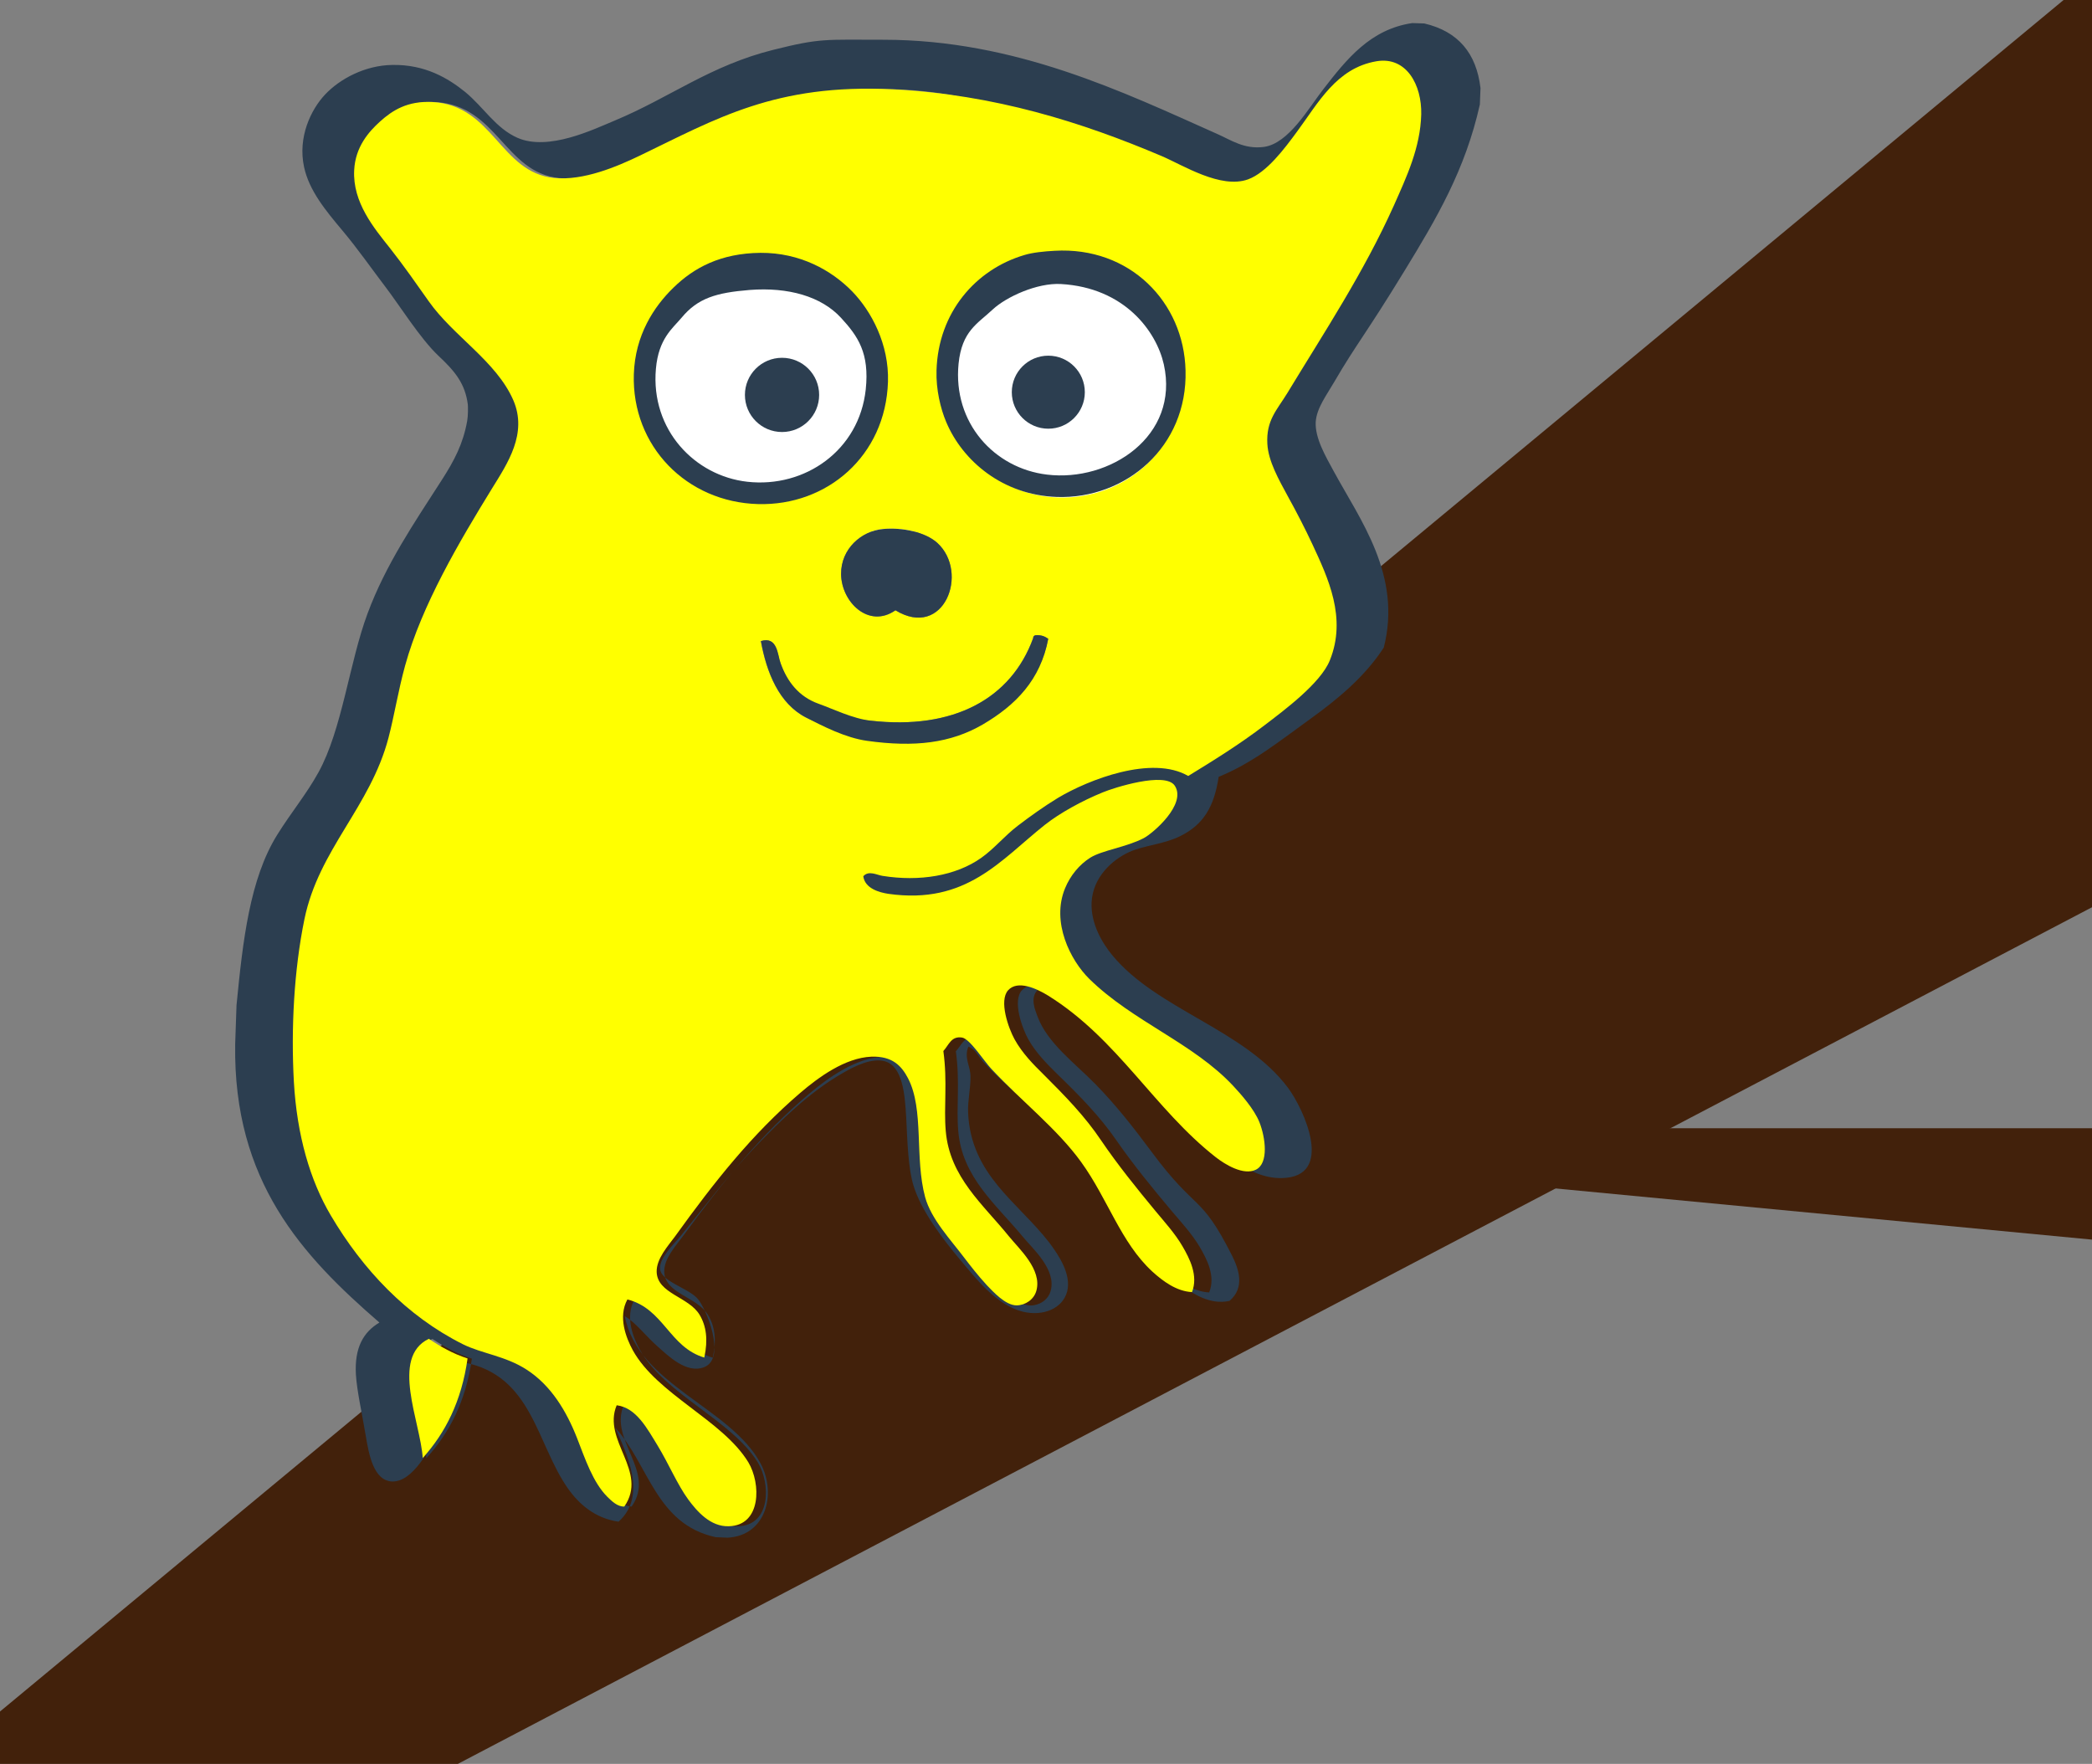 <?xml version="1.0" encoding="utf-8"?>
<!-- Generator: Adobe Illustrator 14.0.0, SVG Export Plug-In . SVG Version: 6.00 Build 43363)  -->
<!DOCTYPE svg PUBLIC "-//W3C//DTD SVG 1.1//EN" "http://www.w3.org/Graphics/SVG/1.1/DTD/svg11.dtd">
<svg version="1.1" id="Ebene_1" xmlns="http://www.w3.org/2000/svg" xmlns:xlink="http://www.w3.org/1999/xlink" x="0px" y="0px"
	 width="59.301px" height="50px" viewBox="0 0 59.301 50" enable-background="new 0 0 59.301 50" xml:space="preserve">
<rect x="0" y="0" width="59.301" height="50" fill="#808080" stroke="none"/>
<polygon fill="#42210B" points="59.701,-1 -1.13,49.452 3.802,54.81 59.98,25.361 "/>
<rect x="15.664" y="7.206" fill="#FFFFFF" width="17.551" height="7.866"/>
<g>
	<g>
		<path fill="#2C3E50" d="M40.033,0.654c0.111,0.004,0.223,0.007,0.34,0.011c0.967,0.225,1.479,0.852,1.594,1.831
			c-0.005,0.155-0.014,0.311-0.018,0.466c-0.416,1.862-1.233,3.238-2.133,4.71c-1.104,1.808-1.369,2.08-1.988,3.143
			c-0.219,0.379-0.508,0.753-0.532,1.148c-0.023,0.459,0.286,0.981,0.507,1.389c0.749,1.383,1.945,2.953,1.423,5.003
			c-0.547,0.843-1.323,1.477-2.132,2.059c-0.795,0.571-1.588,1.217-2.549,1.606c-0.131,0.861-0.436,1.361-1.102,1.687
			c-0.475,0.23-1.013,0.255-1.435,0.445c-0.493,0.227-1.029,0.72-1.065,1.423c-0.027,0.603,0.295,1.15,0.592,1.508
			c1.271,1.537,3.742,2.1,4.974,3.75c0.45,0.602,1.347,2.537-0.181,2.561c-0.971,0.015-1.734-0.828-2.291-1.358
			c-0.961-0.924-1.877-1.986-2.883-2.861c-0.518-0.458-1.026-0.963-1.744-1.114c-0.213,0.236-0.076,0.547,0.004,0.762
			c0.281,0.746,1.055,1.314,1.625,1.895c0.582,0.59,1.106,1.26,1.591,1.914c1.304,1.762,1.387,1.164,2.297,2.965
			c0.183,0.367,0.374,0.902-0.077,1.279c-0.568,0.119-1.021-0.207-1.396-0.455c-0.371-0.246-0.754-0.512-1.019-0.82
			c-0.571-0.662-0.948-1.518-1.396-2.229c-0.834-1.336-2.121-2.136-3.176-3.281c-0.129-0.143-0.213-0.354-0.414-0.424
			c-0.129,0.33,0.06,0.545,0.061,0.849c0.005,0.33-0.081,0.67-0.068,1.018c0.074,1.775,1.418,2.543,2.301,3.689
			c0.281,0.373,0.631,0.909,0.506,1.389c-0.125,0.473-0.672,0.709-1.25,0.57c-0.754-0.181-1.348-0.955-1.793-1.486
			c-0.476-0.566-1.091-1.369-1.31-2.084c-0.15-0.48-0.174-1.223-0.208-1.93c-0.037-0.677-0.105-1.441-0.591-1.595
			c-0.38-0.116-0.878,0.14-1.177,0.312c-0.972,0.551-1.772,1.344-2.505,2.104c-0.744,0.773-1.381,1.619-2.118,2.529
			c-0.206,0.25-0.618,0.627-0.586,0.941c0.031,0.344,0.765,0.53,1.045,0.819c0.255,0.26,0.848,1.701,0.21,1.959
			c-0.502,0.205-1.035-0.33-1.304-0.565c-0.374-0.326-0.63-0.691-0.952-0.877c0.376,1.946,3.004,2.582,3.851,4.178
			c0.459,0.861,0.149,2.045-0.937,2.1c-0.109-0.004-0.221-0.008-0.336-0.014c-1.698-0.367-1.896-2.062-2.844-3.098
			c0.301,0.7,0.924,1.911,0.09,2.659c-0.671-0.096-1.128-0.504-1.441-0.95c-0.892-1.275-1.003-3.197-2.949-3.566
			c-0.155,0.748-0.364,1.354-0.714,1.988c-0.237,0.43-0.712,1.401-1.31,1.389c-0.532-0.02-0.663-0.764-0.755-1.311
			c-0.09-0.552-0.251-1.263-0.277-1.728c-0.042-0.761,0.216-1.199,0.667-1.467c-2.19-1.896-4.147-4-4.089-7.888
			c0.012-0.371,0.025-0.737,0.038-1.106c0.179-1.84,0.379-3.588,1.154-4.832c0.396-0.636,0.833-1.158,1.169-1.77
			c0.669-1.208,0.876-3.119,1.391-4.501c0.514-1.387,1.323-2.57,2.101-3.78c0.363-0.564,0.608-1.032,0.724-1.681
			c0.027-0.145,0.024-0.405,0.018-0.465c-0.075-0.587-0.358-0.937-0.832-1.38c-0.509-0.477-1.119-1.452-1.502-1.952
			c-0.376-0.492-0.778-1.073-1.233-1.614C9.238,5.976,8.761,5.402,8.619,4.733c-0.182-0.838,0.19-1.622,0.595-2.052
			c0.419-0.446,1.134-0.829,1.904-0.84c0.931-0.018,1.587,0.378,2.065,0.764c0.527,0.432,0.867,1.032,1.491,1.304
			c0.877,0.38,2.15-0.241,2.756-0.493c1.563-0.652,2.703-1.56,4.501-2.006c1.333-0.333,1.447-0.283,3.119-0.283
			c3.737,0.002,6.786,1.481,9.465,2.675c0.377,0.166,0.755,0.436,1.31,0.363c0.705-0.094,1.269-1.101,1.686-1.635
			C38.172,1.678,38.842,0.83,40.033,0.654z M35.271,20.048c0.551-0.413,1.037-0.722,1.305-1.371c0.498-1.21,0.854-1.119,0.41-2.057
			c-0.207-0.442-1.188-0.58-1.44-1.028c-0.259-0.473,0.341-1.083,0.31-1.578c-0.039-0.673-0.24-2.377,0.057-2.856
			c1.074-1.739,2.203-3.412,3.072-5.317c0.366-0.807,0.762-1.638,0.787-2.582c0.021-0.83,0.482-1.319-0.386-1.174
			c-1.153,0.191-1.485,0.839-2.095,1.654c-0.37,0.5-0.877,1.167-1.416,1.359c-0.793,0.276-2.244,0.057-2.863-0.202
			c-2.293-0.958-4.448-2.191-7.381-2.355c-3.064-0.171-5.11,0.841-7.3,1.875c-0.66,0.311-1.623,0.715-2.475,0.632
			c-1.558-0.154-1.76-2.063-3.514-2.155c-0.718-0.037-1.152,0.236-1.508,0.551c-0.33,0.291-0.712,0.722-0.749,1.379
			c-0.049,0.915,0.575,1.645,1.033,2.212c0.393,0.49,0.77,1.019,1.118,1.501c0.708,0.993,1.956,1.706,2.445,2.808
			c0.417,0.944-0.163,1.789-0.611,2.5c-0.941,1.505-2.026,3.303-2.504,5.019c-0.204,0.723-0.31,1.411-0.481,2.049
			c-0.523,1.959-2.009,3.156-2.421,5.137c-0.302,1.453-0.388,3.121-0.301,4.605c0.09,1.534,0.474,2.805,1.067,3.791
			c0.923,1.532,2.186,2.854,3.816,3.657c0.544,0.267,1.231,0.33,1.844,0.722c0.706,0.45,1.144,1.176,1.451,1.94
			c0.234,0.582,0.457,1.252,0.878,1.666c0.119,0.115,0.284,0.279,0.486,0.273c0.701-1-0.651-1.869-0.224-2.873
			c0.565,0.07,0.881,0.666,1.188,1.156c0.318,0.518,0.565,1.102,0.881,1.525c0.246,0.323,0.635,0.771,1.168,0.752
			c0.938-0.021,0.93-1.211,0.562-1.812c-0.743-1.199-2.63-1.926-3.337-3.181c-0.193-0.344-0.435-0.942-0.156-1.438
			c1.05,0.265,1.207,1.353,2.218,1.654c0.113-0.519,0.052-0.902-0.135-1.211c-0.313-0.523-1.221-0.603-1.24-1.218
			c-0.014-0.383,0.329-0.741,0.528-1.016c1.124-1.531,2.215-2.891,3.61-4.064c0.518-0.432,1.286-0.985,2.05-1.022
			c0.615-0.021,0.875,0.269,1.059,0.613c0.473,0.891,0.187,2.25,0.498,3.37c0.171,0.628,0.744,1.216,1.139,1.732
			c0.165,0.215,0.368,0.475,0.646,0.766c0.168,0.181,0.528,0.574,0.854,0.57c0.249-0.002,0.498-0.158,0.567-0.41
			c0.172-0.608-0.504-1.194-0.791-1.543c-0.748-0.906-1.713-1.676-1.826-2.985c-0.061-0.685,0.053-1.396-0.069-2.269
			c0.164-0.174,0.228-0.43,0.539-0.385c0.228,0.029,0.63,0.664,0.846,0.891c0.87,0.912,1.904,1.699,2.595,2.64
			c0.769,1.049,1.142,2.278,2.054,3.106c0.303,0.271,0.696,0.564,1.147,0.584c0.187-0.467-0.064-0.94-0.275-1.301
			c-0.217-0.363-0.525-0.697-0.782-1c-0.534-0.635-1.088-1.311-1.567-2.002c-0.472-0.686-1.035-1.258-1.688-1.893
			c-0.251-0.248-0.586-0.574-0.813-0.975c-0.176-0.316-0.455-1.086-0.187-1.389c0.274-0.303,0.829-0.049,1.164,0.157
			c2.001,1.227,3.062,3.219,4.833,4.579c0.273,0.207,0.197,0.214,0.553,0.048c0.443-0.214,0.124-0.558,0.02-0.822
			c-0.154-0.377-0.572-0.799-0.791-1.03c-1.16-1.22-2.578-2.189-4.131-2.996c-0.746-0.391-1.229-1.847-0.822-2.813
			c0.15-0.357,0.576-0.664,0.892-0.855c0.343-0.209,0.34-0.502,0.842-0.756c0.265-0.133,1.655-0.578,1.304-1.109
			c-0.273-0.407-0.822-0.137-1.129-0.013c-0.609,0.247-1.264,0.763-1.688,1.092c-1.284,1-2.343,2.4-4.593,2.084
			c-0.266-0.039-1.281-0.598-1.328-0.94c0.159-0.176,1.1,0.104,1.256,0.127c1.067,0.172,1.011-0.119,1.743-0.625
			c0.374-0.255-0.005-0.727,0.377-1.012c0.36-0.271,1.274-0.475,1.679-0.713c0.881-0.516,3.421-2,4.469-1.4
			C34.332,20.648,34.535,20.601,35.271,20.048z M12.258,37.954c-1.117,0.535-0.239,2.352-0.173,3.379
			c0.649-0.709,1.12-1.607,1.291-2.82C12.952,38.376,12.594,38.175,12.258,37.954z"/>
		<path fill="#FFFF00" d="M33.682,21.996c-1.029-0.599-2.825,0.104-3.689,0.619c-0.396,0.241-0.789,0.522-1.145,0.794
			c-0.375,0.287-0.668,0.651-1.036,0.91c-0.718,0.508-1.752,0.677-2.798,0.508c-0.154-0.022-0.388-0.163-0.543,0.011
			c0.046,0.348,0.454,0.46,0.713,0.499c2.214,0.313,3.176-0.958,4.438-1.959c0.416-0.328,1.039-0.674,1.638-0.918
			c0.299-0.125,1.772-0.6,2.041-0.188c0.344,0.526-0.624,1.354-0.884,1.488c-0.491,0.254-1.174,0.342-1.51,0.551
			c-0.31,0.195-0.567,0.506-0.715,0.865c-0.4,0.965,0.151,2.046,0.686,2.572c1.238,1.214,2.945,1.815,4.084,3.038
			c0.212,0.227,0.592,0.654,0.74,1.029c0.168,0.428,0.269,1.162-0.104,1.342c-0.349,0.17-0.867-0.145-1.135-0.354
			c-1.739-1.361-2.78-3.353-4.747-4.578c-0.327-0.203-0.871-0.455-1.141-0.153c-0.264,0.299,0.01,1.071,0.183,1.386
			c0.221,0.402,0.549,0.729,0.797,0.973c0.64,0.638,1.196,1.207,1.658,1.896c0.47,0.692,1.013,1.364,1.538,1.998
			c0.25,0.303,0.556,0.637,0.768,1.002c0.206,0.354,0.451,0.832,0.27,1.299c-0.441-0.021-0.828-0.312-1.125-0.582
			c-0.896-0.825-1.26-2.057-2.017-3.104C29.969,32,28.953,31.211,28.1,30.297c-0.211-0.223-0.607-0.854-0.832-0.887
			c-0.305-0.045-0.367,0.205-0.527,0.383c0.121,0.875,0.008,1.586,0.068,2.269c0.112,1.309,1.061,2.078,1.792,2.985
			c0.282,0.349,0.945,0.938,0.776,1.543c-0.069,0.248-0.313,0.41-0.559,0.412c-0.318,0.002-0.672-0.394-0.842-0.569
			c-0.271-0.295-0.469-0.556-0.632-0.767c-0.39-0.519-0.948-1.104-1.119-1.729c-0.304-1.125-0.023-2.484-0.486-3.373
			c-0.181-0.344-0.437-0.633-1.039-0.611c-0.751,0.031-1.507,0.592-2.014,1.025c-1.374,1.176-2.444,2.533-3.549,4.067
			c-0.198,0.271-0.532,0.632-0.523,1.009c0.02,0.62,0.913,0.702,1.219,1.219c0.184,0.309,0.243,0.695,0.131,1.209
			c-0.995-0.297-1.147-1.385-2.179-1.648c-0.273,0.496-0.036,1.094,0.152,1.439c0.693,1.256,2.547,1.981,3.275,3.176
			c0.362,0.602,0.373,1.791-0.55,1.814c-0.526,0.02-0.909-0.429-1.148-0.752c-0.311-0.423-0.554-1.009-0.866-1.523
			c-0.301-0.492-0.611-1.086-1.167-1.154c-0.421,1.002,0.908,1.871,0.216,2.871c-0.199,0.006-0.358-0.158-0.478-0.273
			c-0.414-0.414-0.632-1.08-0.861-1.666c-0.299-0.762-0.733-1.49-1.424-1.938c-0.602-0.393-1.275-0.457-1.81-0.723
			c-1.601-0.801-2.842-2.119-3.748-3.654c-0.581-0.984-0.959-2.256-1.046-3.793c-0.082-1.484,0.001-3.149,0.3-4.604
			c0.407-1.979,1.866-3.176,2.382-5.139c0.167-0.637,0.273-1.325,0.472-2.049c0.473-1.715,1.538-3.515,2.464-5.021
			c0.44-0.711,1.011-1.555,0.603-2.5c-0.481-1.106-1.704-1.816-2.4-2.808c-0.342-0.484-0.709-1.012-1.096-1.502
			c-0.451-0.568-1.064-1.297-1.015-2.213c0.033-0.657,0.411-1.087,0.734-1.378c0.35-0.316,0.777-0.589,1.483-0.552
			c1.724,0.09,1.919,1.997,3.451,2.153c0.838,0.082,1.782-0.323,2.43-0.634c2.152-1.036,3.841-2.049,7.175-1.878
			c2.884,0.146,5.367,0.936,7.619,1.892c0.608,0.26,1.669,0.938,2.444,0.66c0.529-0.193,1.027-0.859,1.394-1.359
			c0.603-0.816,1.114-1.795,2.246-1.989c0.854-0.146,1.29,0.675,1.271,1.505c-0.024,0.944-0.416,1.773-0.775,2.582
			c-0.854,1.902-1.964,3.577-3.02,5.317c-0.293,0.481-0.605,0.77-0.567,1.443c0.028,0.494,0.325,1.011,0.579,1.481
			c0.248,0.448,0.496,0.929,0.701,1.37c0.435,0.938,0.981,2.078,0.49,3.286c-0.262,0.65-1.302,1.419-1.841,1.831
			C35.128,21.107,34.393,21.56,33.682,21.996z M29.1,7.477c-1.326,0.394-2.354,1.572-2.398,3.159
			c-0.017,0.525,0.113,1.051,0.265,1.412c0.455,1.078,1.561,2.004,3.027,2.054c1.891,0.064,3.586-1.372,3.529-3.464
			c-0.048-1.873-1.529-3.395-3.587-3.273C29.658,7.378,29.334,7.408,29.1,7.477z M19.269,8.233c-0.53,0.517-1.049,1.3-1.083,2.369
			c-0.063,1.972,1.446,3.505,3.406,3.557c1.881,0.048,3.489-1.316,3.554-3.349c0.032-1.027-0.456-1.932-0.978-2.471
			c-0.571-0.588-1.434-1.067-2.516-1.059C20.564,7.289,19.833,7.686,19.269,8.233z M26.569,15.389
			c-0.343-0.308-0.995-0.444-1.536-0.393c-0.615,0.055-1.197,0.561-1.191,1.278c0.007,0.79,0.782,1.557,1.541,1.026
			C26.757,18.139,27.488,16.228,26.569,15.389z M29.283,18.091c-0.621,1.708-2.246,2.608-4.609,2.337
			c-0.5-0.056-1.078-0.075-1.481-0.22c-0.567-0.202-0.885-0.892-1.071-1.412c-0.084-0.232-0.085-0.769-0.556-0.622
			c0.161,0.891,0.516,1.775,1.278,2.166c0.48,0.251,1.138,0.204,1.737,0.288c1.357,0.193,2.375,0.125,3.283-0.402
			c0.937-0.548,1.631-0.951,1.849-2.117c-0.091-0.063-0.193-0.115-0.367-0.098C29.308,18.019,29.287,18.042,29.283,18.091z"/>
		<path fill="#2C3E50" d="M29.895,7.109c2.129-0.124,3.663,1.453,3.711,3.39c0.061,2.169-1.695,3.654-3.65,3.588
			c-1.521-0.052-2.666-1.01-3.135-2.126c-0.158-0.372-0.292-0.921-0.274-1.462c0.049-1.643,1.11-2.861,2.487-3.269
			C29.269,7.157,29.606,7.124,29.895,7.109z M28.143,8.77c-0.434,0.408-0.877,0.61-0.971,1.541
			c-0.165,1.676,1.011,2.962,2.505,3.142c1.778,0.217,3.767-1.089,3.313-3.125c-0.211-0.936-1.111-2.174-2.916-2.277
			C29.396,8.013,28.523,8.417,28.143,8.77z"/>
		<path fill="#2C3E50" d="M21.556,7.167c1.12-0.007,2.012,0.49,2.604,1.097c0.539,0.557,1.045,1.494,1.011,2.559
			c-0.067,2.103-1.73,3.517-3.678,3.466c-2.029-0.053-3.589-1.643-3.526-3.679c0.035-1.11,0.571-1.92,1.122-2.455
			C19.671,7.587,20.427,7.179,21.556,7.167z M19.316,9.011c-0.25,0.298-0.647,0.587-0.723,1.44c-0.155,1.735,1.106,3.04,2.592,3.205
			c1.633,0.182,3.172-0.891,3.356-2.618c0.109-1.031-0.221-1.508-0.7-2.028c-0.56-0.61-1.499-0.875-2.587-0.791
			C20.306,8.296,19.782,8.447,19.316,9.011z"/>
		<path fill="#2C3E50" d="M25.383,17.299c-0.759,0.53-1.534-0.236-1.541-1.026c-0.006-0.718,0.576-1.223,1.191-1.278
			c0.541-0.051,1.195,0.086,1.536,0.393C27.488,16.228,26.757,18.139,25.383,17.299z"/>
		<path fill="#2C3E50" d="M29.347,18.007c0.174-0.016,0.276,0.036,0.367,0.099c-0.216,1.166-0.921,1.882-1.857,2.431
			c-0.907,0.526-1.925,0.653-3.285,0.462c-0.598-0.084-1.243-0.41-1.724-0.662c-0.762-0.389-1.117-1.273-1.278-2.165
			c0.47-0.146,0.471,0.39,0.556,0.622c0.187,0.522,0.514,0.954,1.076,1.154c0.403,0.144,0.974,0.424,1.474,0.48
			c2.363,0.271,3.988-0.629,4.611-2.337C29.287,18.042,29.308,18.019,29.347,18.007z"/>
		<path fill="#FFFF00" d="M13.254,38.507c-0.17,1.215-0.632,2.113-1.271,2.822c-0.065-1.027-0.924-2.846,0.172-3.379
			C12.486,38.171,12.835,38.372,13.254,38.507z"/>
	</g>
	<circle fill="#2C3E50" cx="22.168" cy="11.194" r="1.052"/>
	<circle fill="#2C3E50" cx="29.716" cy="11.117" r="1.035"/>
</g>
<polyline fill="#42210B" points="45.128,31.981 63.301,31.981 61.645,35.362 41.211,33.413 45.128,31.593 "/>
</svg>
